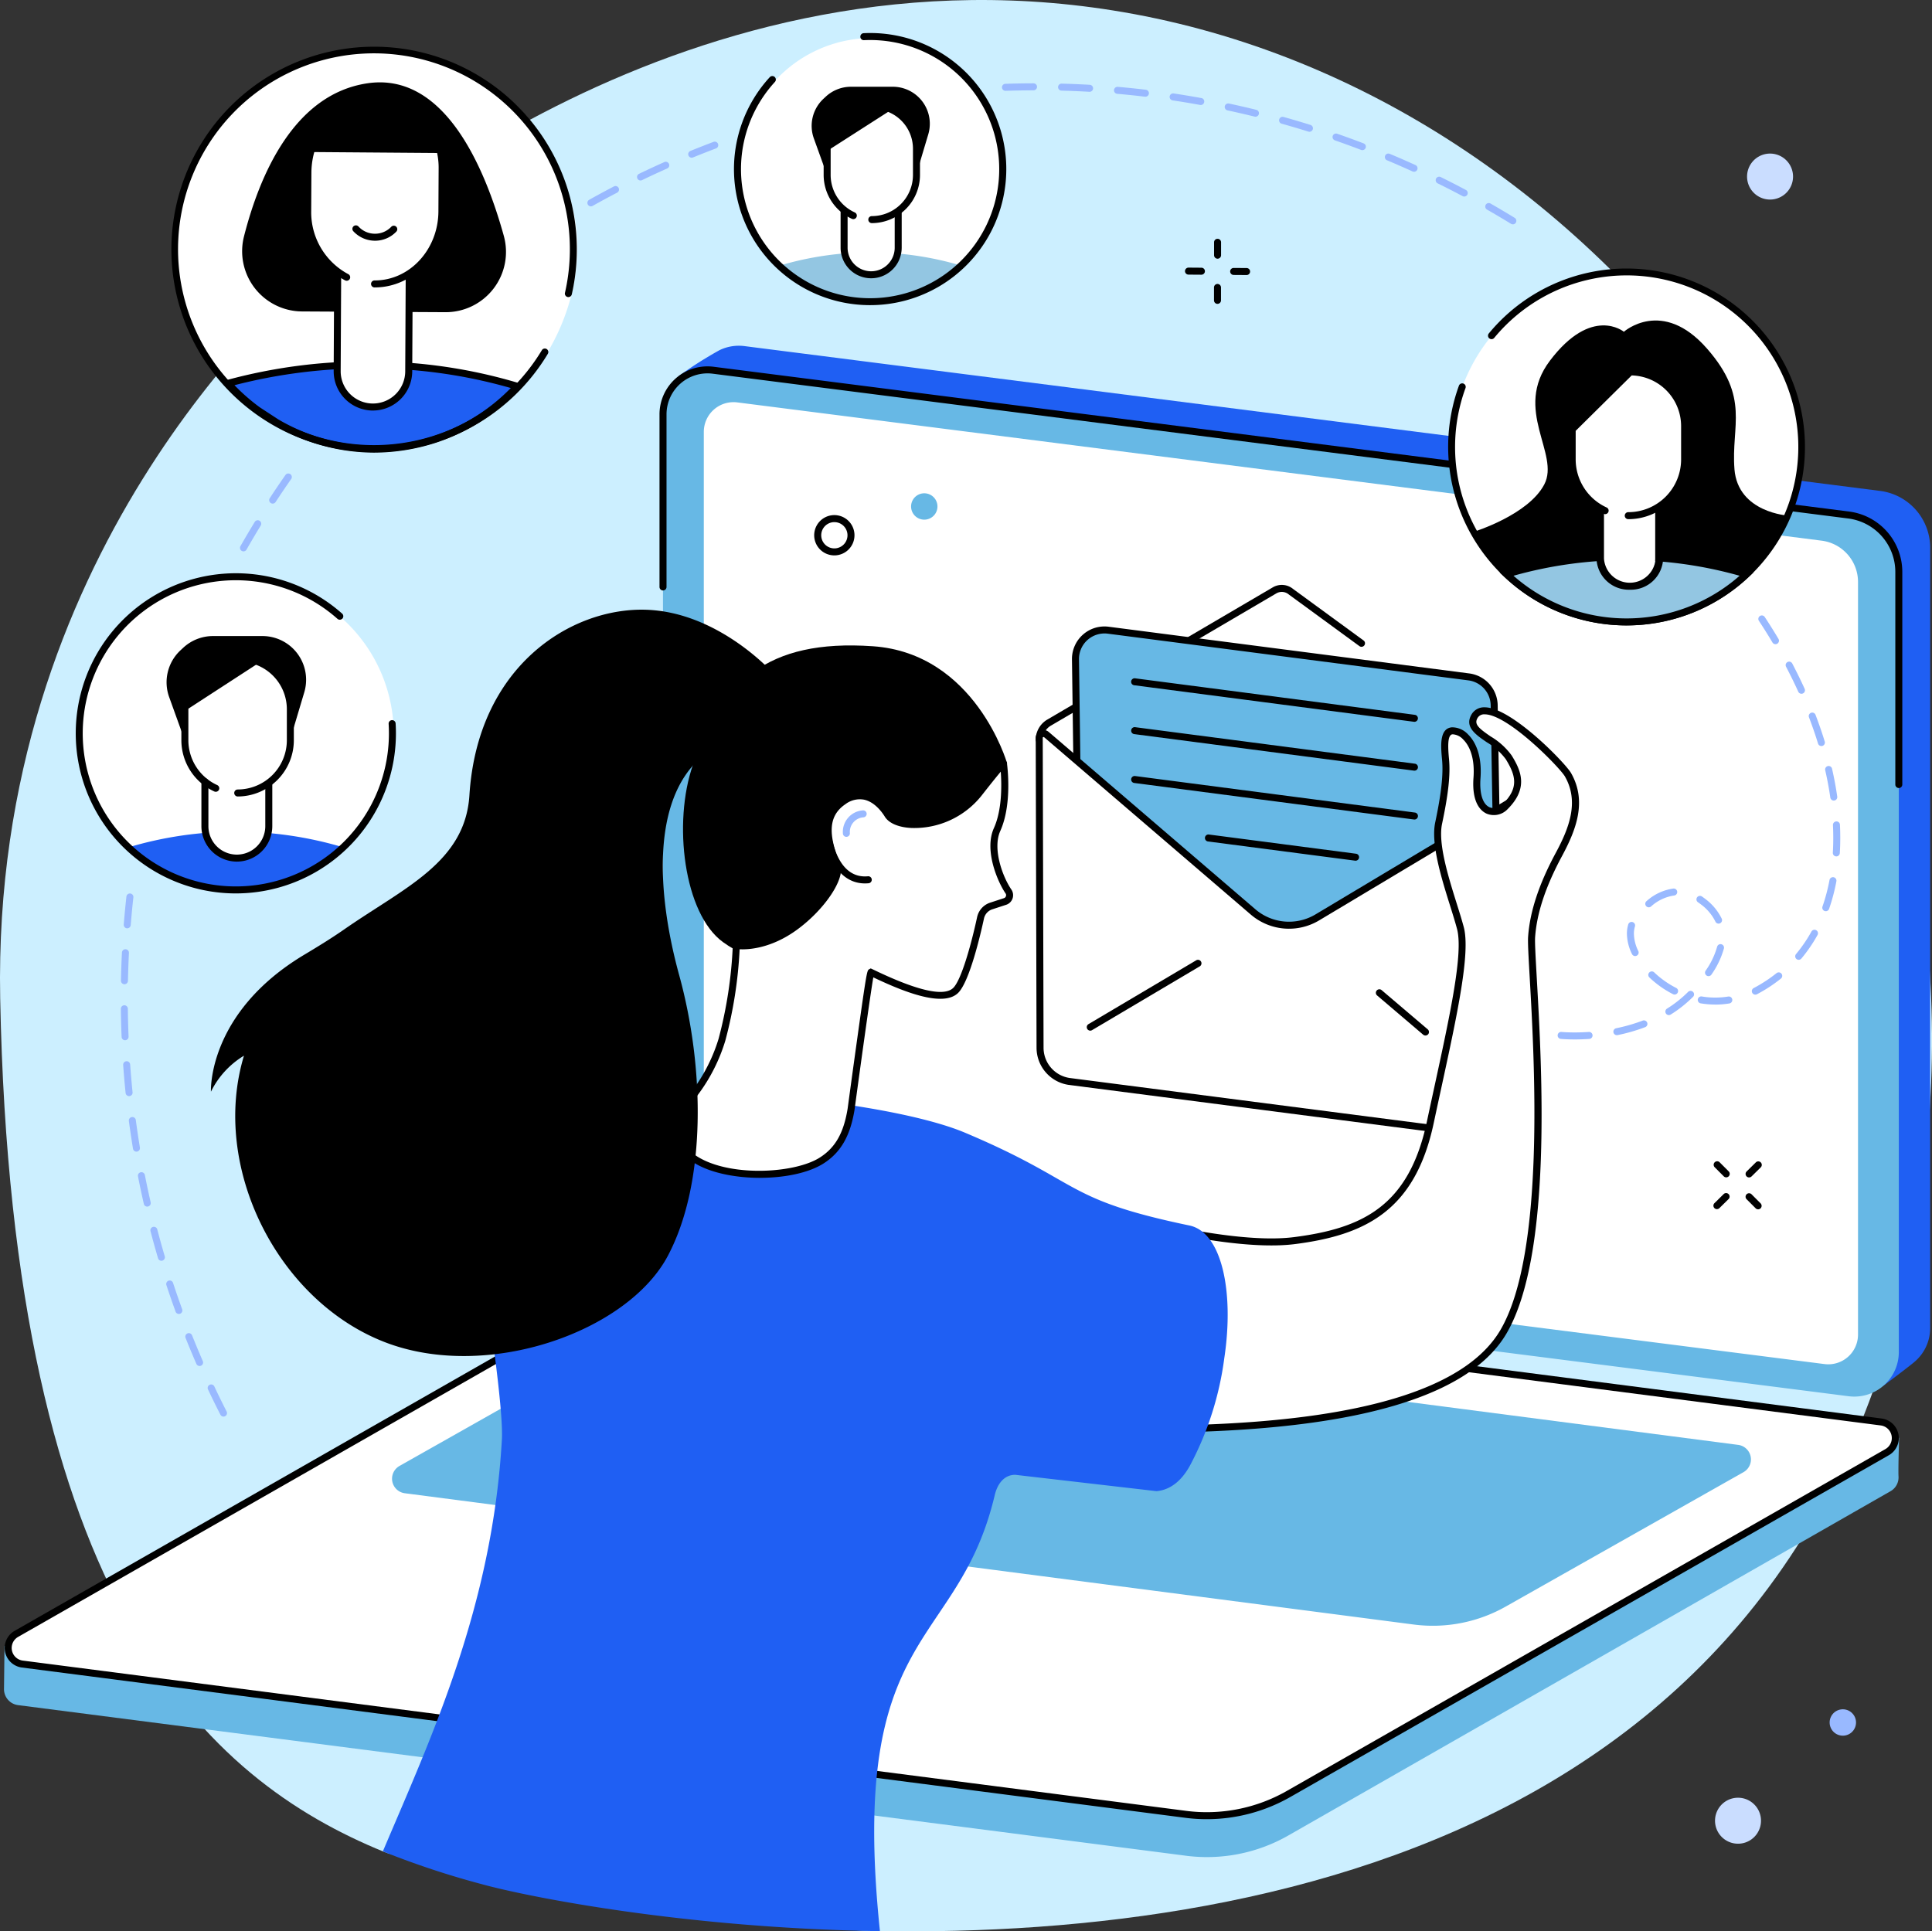 <?xml version="1.0" encoding="utf-8"?>
<!-- Generator: Adobe Illustrator 24.1.3, SVG Export Plug-In . SVG Version: 6.00 Build 0)  -->
<svg id="Group_20" data-name="Group 20" xmlns="http://www.w3.org/2000/svg" xmlns:xlink="http://www.w3.org/1999/xlink" width="393.199" height="393.115" viewBox="0 0 393.199 393.115">
  <rect x="0" y="0" width="393.199" height="393.115" fill="#333333" stroke="none"/>
  <defs>
    <clipPath id="clip-path">
      <rect id="Rectangle_26" data-name="Rectangle 26" width="393.199" height="393.115" fill="none"/>
    </clipPath>
  </defs>
  <g id="Group_19" data-name="Group 19" clip-path="url(#clip-path)">
    <path id="Path_3" data-name="Path 3" d="M230.787,2.864C139.809-14.031,70.509,49.135,65.371,53.973,57.228,61.642-1.71,112.8.038,203.207c2.382,123.2,41.949,158.968,78.146,173.735,6.858,2.8,33.109,1.659,42.47,3.218,15.017,2.5,33.7,12.511,57.954,12.9,83.522,1.353,201.472-22.86,213.766-162.532,9.48-107.7-63.784-209.5-161.587-227.667" transform="translate(0 0)" fill="#ccefff"/>
    <path id="Path_4" data-name="Path 4" d="M491.209,337.01,259.393,304.771a11.657,11.657,0,0,1-10.182-11.563l-3.18-161.693a79.907,79.907,0,0,1,8.279-5.27,9,9,0,0,1,5.1-.835l231.126,29.475a11.656,11.656,0,0,1,10.182,11.563V325.261a9.024,9.024,0,0,1-3.307,7c-1.85,1.52-6.207,4.75-6.207,4.75" transform="translate(-107.892 -54.963)" fill="#1f5ff3"/>
    <path id="Path_5" data-name="Path 5" d="M481.63,342.994,250.5,313.519a11.657,11.657,0,0,1-10.182-11.563V143.143a9.058,9.058,0,0,1,10.2-8.985l231.126,29.475A11.656,11.656,0,0,1,491.834,175.2V334.009a9.058,9.058,0,0,1-10.2,8.985" transform="translate(-105.389 -58.8)" fill="#67b8e5"/>
    <path id="Path_6" data-name="Path 6" d="M648.525,237.737a.713.713,0,0,1-.712-.713V193.734a10.967,10.967,0,0,0-9.559-10.857l-40-5.1a.712.712,0,1,1,.18-1.413l40,5.1a12.394,12.394,0,0,1,10.8,12.269v43.291a.713.713,0,0,1-.713.713" transform="translate(-262.079 -77.338)"/>
    <path id="Path_7" data-name="Path 7" d="M239.767,178.427a.713.713,0,0,1-.713-.713V142.587a9.77,9.77,0,0,1,11.007-9.692l181.454,23.14a.712.712,0,1,1-.18,1.413l-181.453-23.14a8.346,8.346,0,0,0-9.4,8.278v35.127a.713.713,0,0,1-.713.713" transform="translate(-104.832 -58.244)"/>
    <path id="Path_8" data-name="Path 8" d="M483.2,341.58l-220.69-28.144a8.477,8.477,0,0,1-7.4-8.409V151.837a6.05,6.05,0,0,1,6.815-6l220.69,28.144a8.476,8.476,0,0,1,7.4,8.409v153.19a6.05,6.05,0,0,1-6.815,6" transform="translate(-111.872 -63.932)" fill="#fff"/>
    <path id="Path_9" data-name="Path 9" d="M242.039,579.921,4.336,549.265a3.276,3.276,0,0,1-2.885-3.354c.016-1.075.1-8.641.1-8.641L127.24,465.419a35.946,35.946,0,0,1,21.638-4.065l234.7,30.276a4.022,4.022,0,0,1,3.184,2.409l.377.884s-.2,6.31-.12,7.784a3.226,3.226,0,0,1-1.662,3.033L262.828,575.8a33.367,33.367,0,0,1-20.788,4.123" transform="translate(-0.636 -202.196)" fill="#67b8e5"/>
    <path id="Path_10" data-name="Path 10" d="M242.7,571.251,5.849,540.654a3.3,3.3,0,0,1-1.218-6.145L126.5,464.9a33.371,33.371,0,0,1,20.788-4.122l236.853,30.6a3.3,3.3,0,0,1,1.219,6.145L263.491,567.128a33.368,33.368,0,0,1-20.788,4.123" transform="translate(-1.299 -201.947)" fill="#fff"/>
    <path id="Path_11" data-name="Path 11" d="M246.332,571.677a33.643,33.643,0,0,1-4.277-.272h0L5.2,540.808a4.016,4.016,0,0,1-1.481-7.47l121.874-69.607a34.285,34.285,0,0,1,21.232-4.21l236.855,30.6a4.015,4.015,0,0,1,1.48,7.47L263.288,567.195a34.321,34.321,0,0,1-16.956,4.482m-4.095-1.685a32.847,32.847,0,0,0,20.344-4.035L384.454,496.35a2.59,2.59,0,0,0-.955-4.819l-236.855-30.6a32.85,32.85,0,0,0-20.343,4.035L4.427,534.575a2.591,2.591,0,0,0,.956,4.82Z" transform="translate(-0.742 -201.394)"/>
    <path id="Path_12" data-name="Path 12" d="M350.094,539.3,144.711,512.572a2.983,2.983,0,0,1-1.1-5.55l48.292-27.3A30.141,30.141,0,0,1,210.678,476l205.383,26.725a2.983,2.983,0,0,1,1.1,5.55l-48.292,27.3a30.136,30.136,0,0,1-18.776,3.724" transform="translate(-62.317 -208.631)" fill="#67b8e5"/>
    <path id="Path_13" data-name="Path 13" d="M376.694,279.907c0-.019,0-35.825,0-35.843a4.037,4.037,0,0,1,1.993-3.427L424.6,213.714a2.9,2.9,0,0,1,3.321.272L442.3,224.5l27.208,19.473.209,53.18Z" transform="translate(-165.191 -93.545)" fill="#fff"/>
    <path id="Path_14" data-name="Path 14" d="M376.138,244.275a.713.713,0,0,1-.713-.713,4.766,4.766,0,0,1,2.346-4.1l45.908-26.924a3.621,3.621,0,0,1,4.137.339l14.349,10.489a.713.713,0,0,1-.842,1.15l-14.384-10.517a2.209,2.209,0,0,0-2.54-.233L378.492,240.7a3.335,3.335,0,0,0-1.642,2.866.713.713,0,0,1-.713.713" transform="translate(-164.635 -92.99)"/>
    <path id="Path_15" data-name="Path 15" d="M476.376,322.647l-85.488-10.661-1.062-77.726a5.908,5.908,0,0,1,6.667-5.84l73.4,9.508a5.909,5.909,0,0,1,5.149,5.859Z" transform="translate(-170.95 -100.147)" fill="#67b8e5"/>
    <path id="Path_16" data-name="Path 16" d="M476.545,322.9,389.627,312.06l-1.07-78.346a6.62,6.62,0,0,1,7.47-6.557l73.405,9.509a6.636,6.636,0,0,1,5.77,6.565Zm-85.51-12.1,84.058,10.482-1.315-78.039a5.211,5.211,0,0,0-4.528-5.164l-73.4-9.508a5.2,5.2,0,0,0-5.863,5.136Z" transform="translate(-170.393 -99.591)"/>
    <path id="Path_17" data-name="Path 17" d="M476.312,348.821,382.776,336.73a6.972,6.972,0,0,1-5.915-6.874l-.167-63.055a.887.887,0,0,1,1.464-.673l42.048,36.091a11.243,11.243,0,0,0,13.1,1.116l42.987-25.73Z" transform="translate(-165.191 -116.61)" fill="#fff"/>
    <path id="Path_18" data-name="Path 18" d="M476.468,349.075l-94.339-12.2a7.65,7.65,0,0,1-6.537-7.578l-.167-63.055a1.6,1.6,0,0,1,2.64-1.214l42.049,36.091a10.516,10.516,0,0,0,12.265,1.045l44.066-26.375Zm-99.441-83.007a.184.184,0,0,0-.076.017.165.165,0,0,0-.1.158l.168,63.054a6.228,6.228,0,0,0,5.311,6.171l92.714,11.986-.022-69.15-41.91,25.084a11.939,11.939,0,0,1-13.925-1.186l-42.049-36.091a.168.168,0,0,0-.111-.044" transform="translate(-164.635 -116.053)"/>
    <path id="Path_19" data-name="Path 19" d="M394.641,362.368a.712.712,0,0,1-.364-1.325l21.92-12.99a.712.712,0,0,1,.727,1.226L395,362.269a.709.709,0,0,1-.363.1" transform="translate(-172.749 -152.588)"/>
    <path id="Path_20" data-name="Path 20" d="M508.818,368.057a.711.711,0,0,1-.462-.17L499,359.919a.713.713,0,1,1,.924-1.085l9.361,7.968a.712.712,0,0,1-.462,1.255" transform="translate(-218.714 -157.285)"/>
    <path id="Path_21" data-name="Path 21" d="M468.222,254.595l-56.933-7.433Z" transform="translate(-180.362 -108.388)" fill="#5479f7"/>
    <path id="Path_22" data-name="Path 22" d="M467.666,254.75a.752.752,0,0,1-.093-.006l-56.933-7.433a.712.712,0,1,1,.184-1.412l56.933,7.433a.712.712,0,0,1-.092,1.418" transform="translate(-179.806 -107.831)"/>
    <path id="Path_23" data-name="Path 23" d="M468.222,272.306l-56.933-7.433Z" transform="translate(-180.362 -116.154)" fill="#5479f7"/>
    <path id="Path_24" data-name="Path 24" d="M467.666,272.461a.651.651,0,0,1-.093-.006l-56.933-7.433a.712.712,0,1,1,.184-1.413l56.933,7.433a.712.712,0,0,1-.092,1.419" transform="translate(-179.806 -115.598)"/>
    <path id="Path_25" data-name="Path 25" d="M468.222,290.017l-56.933-7.433Z" transform="translate(-180.362 -123.921)" fill="#5479f7"/>
    <path id="Path_26" data-name="Path 26" d="M467.666,290.173a.66.66,0,0,1-.093-.006l-56.933-7.433a.712.712,0,1,1,.184-1.413l56.933,7.433a.712.712,0,0,1-.092,1.419" transform="translate(-179.806 -123.365)"/>
    <path id="Path_27" data-name="Path 27" d="M467.965,307.694l-29.934-3.908Z" transform="translate(-192.089 -133.219)" fill="#5479f7"/>
    <path id="Path_28" data-name="Path 28" d="M467.409,307.85a.652.652,0,0,1-.093-.006l-29.935-3.908a.712.712,0,0,1,.185-1.413l29.935,3.908a.712.712,0,0,1-.092,1.419" transform="translate(-191.532 -132.662)"/>
    <path id="Path_29" data-name="Path 29" d="M394.307,360.669c11.7,2.974,26.823,6.056,36.3,4.831,14.12-1.825,23.836-6.577,27.555-24.052s7.7-33.653,6.131-39.549-5.593-15.889-4.433-21.37,1.716-9.665,1.4-12.959-.3-5.67,1.348-5.825,5.594,2.135,5.051,9.6c-.528,7.262,3.664,7.907,5.758,5.813,3.78-3.78,2.7-6.779.689-10.028-2.273-3.671-8.734-5.044-7.011-8.234,2.988-5.536,17.759,9.484,19.079,11.793,3.095,5.415.97,10.993-1.856,16.246s-5.136,11.034-5.543,16.77,5.78,60.817-5.752,80.4c-13.306,22.589-72.941,19.541-86.644,19.8-12.186.234-1.283-45.572,7.924-43.231" transform="translate(-167.064 -112.998)" fill="#fff"/>
    <path id="Path_30" data-name="Path 30" d="M397.1,404.067c-1.926,0-3.71-.009-5.327-.017-2.386-.012-4.448-.022-5.919.006a5,5,0,0,1-4.721-3.2c-3.987-8.181,1.17-31.072,7.422-38.754,1.811-2.225,3.622-3.126,5.384-2.679,16.388,4.167,28.513,5.788,36.032,4.815,13.935-1.8,23.3-6.36,26.95-23.494.521-2.449,1.047-4.872,1.563-7.245,3.154-14.525,5.878-27.069,4.576-31.972-.368-1.389-.881-3.027-1.424-4.762-1.755-5.6-3.939-12.58-3.016-16.938,1.241-5.865,1.671-9.8,1.392-12.745-.254-2.683-.6-6.356,1.99-6.6a4.43,4.43,0,0,1,3.312,1.457c1.1,1.08,2.9,3.671,2.518,8.9-.227,3.119.442,5.273,1.837,5.911a2.436,2.436,0,0,0,2.707-.654c3.245-3.245,2.71-5.719.587-9.149a13.194,13.194,0,0,0-3.857-3.431c-2.209-1.51-4.5-3.071-3.175-5.517a2.939,2.939,0,0,1,2.7-1.59h.047c5.448,0,16.423,11.347,17.579,13.369,3.289,5.755,1.055,11.541-1.848,16.937-3.325,6.178-5.111,11.57-5.46,16.483-.075,1.068.1,4.063.332,8.209,1.045,18.35,3.223,56.533-6.181,72.5-11.133,18.9-53.252,20.167-76,20.167m-8.8-1.454c1.044,0,2.216.006,3.478.012,20.479.1,68.43.347,80.091-19.448,9.183-15.591,6.941-54.9,5.985-71.693-.248-4.355-.413-7.232-.33-8.391.363-5.118,2.2-10.7,5.626-17.057,2.709-5.034,4.81-10.4,1.866-15.555-1.029-1.8-11.585-12.65-16.334-12.65h-.038a1.53,1.53,0,0,0-1.463.842c-.643,1.192.336,2.032,2.725,3.664a14.2,14.2,0,0,1,4.264,3.857c1.871,3.022,3.508,6.607-.791,10.906a3.84,3.84,0,0,1-4.307.942c-1.156-.529-3.039-2.182-2.666-7.31.339-4.654-1.166-6.871-2.093-7.777a3.105,3.105,0,0,0-2.181-1.058c-1.031.1-.948,2.484-.706,5.049.3,3.141-.126,7.081-1.416,13.174-.846,3.994,1.276,10.771,2.981,16.218.548,1.75,1.066,3.4,1.442,4.822,1.39,5.235-1.368,17.935-4.561,32.639-.515,2.372-1.041,4.793-1.562,7.24-3.808,17.9-14.012,22.782-28.159,24.61-7.7,1-20-.635-36.567-4.847-1.465-.373-2.945.989-3.928,2.2-5.892,7.239-10.973,29.582-7.247,37.231a3.613,3.613,0,0,0,3.334,2.4h.079c.705-.014,1.539-.019,2.476-.019" transform="translate(-166.524 -112.441)"/>
    <path id="Path_31" data-name="Path 31" d="M158.974,556.9c9.436,2.593,41.375,8.95,80.965,9.544-6.49-62.249,15.842-56.937,23.37-88.764.528-2.231,1.887-4.138,4.18-4.12l28.722,3.326c3.121-.255,5.364-2.51,6.856-5.264a64.323,64.323,0,0,0,6.959-21.832c2.041-13.543-.523-25.608-7.105-26.979-25.993-5.415-21.6-8.729-45.643-18.876-16.834-7.1-64.962-10.941-80.343-7.006-21.858,5.592-19.366,24.541-17.818,35.115.8,5.43,4.253,27.888,3.88,34.375-1.957,34.063-14.4,60.6-24.222,83.786a174,174,0,0,0,20.2,6.694" transform="translate(-60.856 -173.372)" fill="#1f5ff3"/>
    <path id="Path_32" data-name="Path 32" d="M313.5,257.87s-6.447-22.28-27.282-23.724c-21.808-1.511-30.738,7.427-36.617,24.137-4.129,11.734-1.857,30.326,6.12,36.089,11.507,8.315,23.277,1.664,23.277,1.664l31.254-31.563Z" transform="translate(-108.57 -102.607)"/>
    <path id="Path_33" data-name="Path 33" d="M311.427,276.892s1.124,7.984-1.3,13.353c-1.81,4,.54,10.018,2.315,12.612a1.342,1.342,0,0,1-.666,2.02l-2.9.947a3.287,3.287,0,0,0-2.121,2.4c-.835,3.874-3.011,12.8-5.077,14.781-3.387,3.243-14.778-2.546-17.241-3.7-.254-.119-4.023,27.85-4.023,27.85-.814,5.017-2.576,8.271-5.966,10.44-7.558,4.837-29.208,3.846-29.414-6.056-.028-1.369-1.153-2.451-.189-3.424a34.641,34.641,0,0,0,9.283-15.084,88.16,88.16,0,0,0,2.923-19.193s5.466.928,11.913-3.765c5.579-4.062,9.459-10.125,8.564-12.408-2.05-5.224-3.163-10.133,1.326-13.171,4.292-2.9,7.585.416,9.025,2.755,1.981,3.218,12.773,3,18.454-4.258s5.1-6.1,5.1-6.1" transform="translate(-107.199 -121.396)" fill="#fff"/>
    <path id="Path_34" data-name="Path 34" d="M261.333,360.546c-4.656,0-9.361-.864-12.633-2.61-3.169-1.691-4.875-4.1-4.935-6.968a3.975,3.975,0,0,0-.28-1.188,2.41,2.41,0,0,1,.3-2.752,34.213,34.213,0,0,0,9.106-14.784,88.059,88.059,0,0,0,2.894-19.013l.024-.818.807.136c.052.009,5.277.8,11.375-3.638,5.707-4.155,8.981-9.884,8.319-11.572-2.084-5.313-3.334-10.688,1.59-14.021a6.213,6.213,0,0,1,4.893-1.132c2.717.585,4.5,3.064,5.138,4.1.547.888,2.145,1.511,4.171,1.625a16.249,16.249,0,0,0,13.116-5.948c5.319-6.794,5.376-6.762,6.053-6.331a.732.732,0,0,1,.33.7c.144,1.123.96,8.44-1.378,13.61-1.6,3.542.4,9.2,2.253,11.917a2.054,2.054,0,0,1-1.016,3.094l-2.916.952a2.549,2.549,0,0,0-1.645,1.877c-.643,2.983-2.925,12.889-5.282,15.146-3.119,2.986-11.273-.349-17.236-3.189-.6,3.47-2.534,17.417-3.815,26.919-.866,5.346-2.805,8.716-6.287,10.945-3.048,1.951-7.966,2.938-12.943,2.938m-4.16-46.517a88.27,88.27,0,0,1-2.919,18.617,35.556,35.556,0,0,1-9.461,15.384c-.269.271-.23.5.039,1.289a5.246,5.246,0,0,1,.357,1.618c.048,2.355,1.455,4.287,4.181,5.742,6.842,3.652,19.2,2.891,24.137-.27,3.154-2.019,4.842-5,5.647-9.954.006-.051.942-6.986,1.9-13.851,1.988-14.241,2.044-14.271,2.482-14.511l.317-.172.331.153c.162.076.362.171.595.283,8.654,4.14,13.986,5.333,15.851,3.547,1.642-1.573,3.652-8.749,4.874-14.416a3.972,3.972,0,0,1,2.579-2.926l2.916-.952a.627.627,0,0,0,.376-.4.617.617,0,0,0-.077-.545c-1.648-2.41-4.4-8.834-2.376-13.308,1.7-3.764,1.58-8.965,1.393-11.481-.7.835-1.907,2.321-3.977,4.964a17.484,17.484,0,0,1-14.318,6.492c-2.559-.144-4.492-.983-5.3-2.3-.544-.883-2.044-2.988-4.225-3.457a4.843,4.843,0,0,0-3.793.919c-3.866,2.616-3.221,6.818-1.062,12.321,1.091,2.781-3.107,9.094-8.807,13.244-5.242,3.816-9.855,4.053-11.654,3.966" transform="translate(-106.646 -120.803)"/>
    <path id="Path_35" data-name="Path 35" d="M307.217,312.907c-3.922,0-6.842-3.07-8.071-8.539a.712.712,0,1,1,1.39-.312c.663,2.949,2.485,7.831,7.256,7.4a.713.713,0,1,1,.128,1.419c-.238.021-.473.032-.7.032" transform="translate(-131.177 -133.093)"/>
    <path id="Path_36" data-name="Path 36" d="M306.229,299.162h-.008a.713.713,0,0,1-.7-.72,4.392,4.392,0,0,1,4.1-4.675.712.712,0,0,1,.074,1.422,2.974,2.974,0,0,0-2.746,3.269.713.713,0,0,1-.712.7" transform="translate(-133.978 -128.825)" fill="#99b9ff"/>
    <path id="Path_37" data-name="Path 37" d="M183.38,247.186l7.581-13.151s-11.079-12.548-25.993-13c-15.188-.458-34.231,11.417-35.9,37.752-.865,13.682-13.23,18.788-25.481,27.309-2.628,1.828-5.359,3.5-8.107,5.145-19.826,11.864-19.018,27.887-19.018,27.887a17.675,17.675,0,0,1,6.72-7.323c-6.88,22.787,6.957,50.043,28.866,58.382,20.733,7.89,49.2-2.166,57.4-17.639,7.959-15.018,7.427-38.526,2.321-57.093s-6.5-42.7,11.6-48.273" transform="translate(-33.531 -96.926)"/>
    <path id="Path_38" data-name="Path 38" d="M29.86,241.338a31.686,31.686,0,1,1,31.686,31.712A31.7,31.7,0,0,1,29.86,241.338" transform="translate(-13.094 -91.927)" fill="#fff"/>
    <path id="Path_39" data-name="Path 39" d="M46.567,304.68a31.839,31.839,0,0,0,43.726,0,76.393,76.393,0,0,0-43.726,0" transform="translate(-20.421 -132.21)" fill="#1f5ff3"/>
    <path id="Path_40" data-name="Path 40" d="M84.7,232a8.889,8.889,0,0,0-4.816-1.417H69.827a8.9,8.9,0,0,0-6.053,2.377l-.551.512a8.894,8.894,0,0,0-2.316,9.534l3.307,9.176,21.2-.133,2.992-10.027A8.9,8.9,0,0,0,84.7,232" transform="translate(-26.478 -101.119)"/>
    <path id="Path_41" data-name="Path 41" d="M82.364,240.189l-.138-.061L67.01,250.011v5.961a10.706,10.706,0,0,0,4.074,8.41v9.082a6.5,6.5,0,0,0,13,0v-8.848a10.706,10.706,0,0,0,4.39-8.644V249.65a10.377,10.377,0,0,0-6.112-9.461" transform="translate(-29.386 -105.303)" fill="#fff"/>
    <path id="Path_42" data-name="Path 42" d="M77.187,266.2a.713.713,0,0,1,0-1.425,10.032,10.032,0,0,0,10.021-10.021v-6.322a9.673,9.673,0,0,0-9.662-9.662H67.165v15.984a10.048,10.048,0,0,0,5.874,9.126.712.712,0,0,1-.59,1.3,11.477,11.477,0,0,1-6.708-10.423v-16.7a.712.712,0,0,1,.713-.713H77.545a11.1,11.1,0,0,1,11.086,11.087v6.322A11.458,11.458,0,0,1,77.187,266.2" transform="translate(-28.829 -104.081)"/>
    <path id="Path_43" data-name="Path 43" d="M60.058,273H59.83a32.584,32.584,0,1,1,21.852-56.953.712.712,0,0,1-.947,1.065,31.16,31.16,0,1,0-20.9,54.463,31.16,31.16,0,0,0,31.312-33.088.712.712,0,0,1,1.422-.088A32.584,32.584,0,0,1,60.058,273" transform="translate(-12.052 -91.151)"/>
    <path id="Path_44" data-name="Path 44" d="M80.21,299.065A7.221,7.221,0,0,1,73,291.851v-9.082a.713.713,0,0,1,1.425,0v9.082a5.789,5.789,0,0,0,11.578,0V283.23a.713.713,0,0,1,1.425,0v8.621a7.221,7.221,0,0,1-7.214,7.213" transform="translate(-32.011 -123.69)"/>
    <path id="Path_45" data-name="Path 45" d="M83.941,24.01A40.782,40.782,0,0,0,80.16,91.932c.179.133.363.259.549.381l3.472,2.266a40.674,40.674,0,0,0,32.762,3.5c21.454-6.861,33.619-32.21,26.423-51.268-5.617-14.877-11.936-20.429-23.637-25.522-17.871-7.778-35.789,2.724-35.789,2.724" transform="translate(-27.946 -8.077)" fill="#fff"/>
    <path id="Path_46" data-name="Path 46" d="M111.86,132.275a108.368,108.368,0,0,0-29.244,3.76,40.841,40.841,0,0,0,5.828,5.278c.179.133.363.259.549.381l3.472,2.266a39.44,39.44,0,0,0,49.043-7.329,104.1,104.1,0,0,0-29.648-4.356" transform="translate(-36.229 -58.006)" fill="#1f5ff3"/>
    <path id="Path_47" data-name="Path 47" d="M111.794,149.581a40.311,40.311,0,0,1-20.242-5.56l-3.506-2.287c-.2-.13-.395-.264-.585-.406a41.641,41.641,0,0,1-5.93-5.37.713.713,0,0,1,.338-1.166,108.676,108.676,0,0,1,29.437-3.786,104.855,104.855,0,0,1,29.848,4.386.713.713,0,0,1,.317,1.169A40.44,40.44,0,0,1,124.34,147.58a41.093,41.093,0,0,1-12.546,2m-28.4-13.723a40.21,40.21,0,0,0,4.921,4.327c.167.124.339.242.513.356l3.472,2.266a38.447,38.447,0,0,0,31.609,3.416,38.835,38.835,0,0,0,15.719-9.794,103.467,103.467,0,0,0-28.325-4,107.9,107.9,0,0,0-27.909,3.427" transform="translate(-35.673 -57.449)"/>
    <path id="Path_48" data-name="Path 48" d="M141.016,61.123c-4.012-14.453-12.284-33.4-27.8-31.072-14.883,2.235-21.886,18.564-25.1,31.217A12.257,12.257,0,0,0,99.973,76.483l29.132.153a12.267,12.267,0,0,0,11.91-15.513" transform="translate(-38.474 -13.092)"/>
    <path id="Path_49" data-name="Path 49" d="M138.617,55.412l-.02-.1-26.45-.2-.017.063a16.553,16.553,0,0,0-.545,4.146l-.04,7.742a15.169,15.169,0,0,0,6.1,12.425L117.534,99.7a7.282,7.282,0,1,0,14.563.076l.1-19.915A15.122,15.122,0,0,0,138.855,67.2l.045-8.734a15.574,15.574,0,0,0-.284-3.056" transform="translate(-48.915 -24.166)" fill="#fff"/>
    <path id="Path_50" data-name="Path 50" d="M128.94,126.679H128.9a7.994,7.994,0,0,1-7.952-8.036l.1-19.612a.712.712,0,1,1,1.424.007l-.1,19.612a6.57,6.57,0,0,0,6.534,6.6h.035a6.577,6.577,0,0,0,6.568-6.535l.1-19.688a.713.713,0,0,1,1.425.007l-.1,19.688a8,8,0,0,1-7.993,7.952" transform="translate(-53.038 -43.117)"/>
    <path id="Path_51" data-name="Path 51" d="M132.346,84.838h-.03a6.015,6.015,0,0,1-4.36-1.91.713.713,0,1,1,1.044-.97,4.527,4.527,0,0,0,3.323,1.456h.023a4.543,4.543,0,0,0,3.328-1.433.713.713,0,0,1,1.034.98,5.955,5.955,0,0,1-4.362,1.878" transform="translate(-56.028 -35.841)"/>
    <path id="Path_52" data-name="Path 52" d="M124.633,73.492h-.071a.713.713,0,0,1,0-1.425h.067c7.108,0,12.914-6.288,12.955-14.049l.045-8.734a14.17,14.17,0,0,0-3.627-9.671,11.907,11.907,0,0,0-8.789-4.015h-.065c-7.359,0-13.369,6.509-13.412,14.543l-.04,7.742a14.274,14.274,0,0,0,7.539,12.9.712.712,0,0,1-.638,1.274,15.708,15.708,0,0,1-8.326-14.186l.04-7.742c.047-8.816,6.695-15.959,14.836-15.959h.073a13.314,13.314,0,0,1,9.834,4.48,15.588,15.588,0,0,1,4,10.638l-.045,8.734c-.045,8.544-6.489,15.466-14.379,15.466" transform="translate(-48.359 -14.986)"/>
    <path id="Path_53" data-name="Path 53" d="M103.395,99.434A41.258,41.258,0,1,1,143.6,67.327a.712.712,0,1,1-1.389-.318,39.872,39.872,0,1,0-4.708,11.686.712.712,0,1,1,1.221.734,41.289,41.289,0,0,1-35.334,20.006" transform="translate(-27.23 -7.41)"/>
    <path id="Path_54" data-name="Path 54" d="M526.189,134.189a35.593,35.593,0,1,1,35.593,35.623,35.607,35.607,0,0,1-35.593-35.623" transform="translate(-230.749 -43.224)" fill="#fff"/>
    <path id="Path_55" data-name="Path 55" d="M561.226,169.967a36.363,36.363,0,0,1-34.112-48.8.712.712,0,1,1,1.338.488,34.929,34.929,0,1,0,5.824-10.187.713.713,0,0,1-1.1-.905,36.319,36.319,0,1,1,28.051,59.4" transform="translate(-230.193 -42.668)"/>
    <path id="Path_56" data-name="Path 56" d="M546.1,205.362a35.535,35.535,0,0,0,48.833,0,85.272,85.272,0,0,0-48.833,0" transform="translate(-239.478 -88.492)" fill="#99b9ff"/>
    <path id="Path_57" data-name="Path 57" d="M585.571,185.73h0a5.621,5.621,0,0,1-5.618-5.623v-28.67h11.236v28.67a5.62,5.62,0,0,1-5.617,5.623" transform="translate(-254.326 -66.409)" fill="#fff"/>
    <path id="Path_58" data-name="Path 58" d="M587.33,146.441c-.706-8.906,3.219-14.464-5.579-24.526-9.11-10.419-16.927-3.433-16.927-3.433s-6.515-5.414-15.065,5.906c-7.547,9.99,2.119,18.942-1.13,25.162s-14.265,9.613-14.265,9.613,3.531,7.068,7.91,10.178h46.469s9.6-10.461,9.6-13.429c0,0-10.31-.565-11.017-9.471" transform="translate(-234.334 -50.953)"/>
    <path id="Path_59" data-name="Path 59" d="M546.1,205.362a35.535,35.535,0,0,0,48.833,0,85.272,85.272,0,0,0-48.833,0" transform="translate(-239.478 -88.492)" fill="#93c6e2"/>
    <path id="Path_60" data-name="Path 60" d="M569.438,215.235a36.139,36.139,0,0,1-24.906-9.911l-.886-.837,1.164-.361a85.968,85.968,0,0,1,49.255,0l1.165.361-.886.837a36.139,36.139,0,0,1-24.906,9.911M546.43,205.126a34.821,34.821,0,0,0,46.016,0,84.848,84.848,0,0,0-46.016,0" transform="translate(-238.404 -87.935)"/>
    <path id="Path_61" data-name="Path 61" d="M581.7,134.821h-.391l-11.433,11.5v6.309a11.442,11.442,0,0,0,5.659,9.875v10.314a5.618,5.618,0,1,0,11.236,0V162.7a11.449,11.449,0,0,0,5.987-10.068v-6.744A11.063,11.063,0,0,0,581.7,134.821" transform="translate(-249.906 -59.123)" fill="#fff"/>
    <path id="Path_62" data-name="Path 62" d="M585.47,200.468a6.579,6.579,0,0,1-6.785-6.335v-10a.765.765,0,0,1,1.527,0v10a5.27,5.27,0,0,0,10.516,0v-9.828a.765.765,0,0,1,1.527,0v9.828a6.578,6.578,0,0,1-6.785,6.335" transform="translate(-253.77 -80.435)"/>
    <path id="Path_63" data-name="Path 63" d="M580.758,164.238a.713.713,0,1,1,0-1.425,10.745,10.745,0,0,0,10.729-10.738v-6.744a10.326,10.326,0,0,0-9.887-10.345l-.17-.006-11.4,11.278v5.817a10.77,10.77,0,0,0,6.289,9.778.712.712,0,0,1-.591,1.3,12.2,12.2,0,0,1-7.122-11.074v-6.114a.712.712,0,0,1,.212-.506l11.824-11.7a1.318,1.318,0,0,1,1.023-.195,11.748,11.748,0,0,1,11.249,11.768v6.744a12.172,12.172,0,0,1-12.154,12.163" transform="translate(-249.349 -58.565)"/>
    <path id="Path_64" data-name="Path 64" d="M268.363,40.555a26.831,26.831,0,1,1,26.832,26.853,26.842,26.842,0,0,1-26.832-26.853" transform="translate(-117.685 -6.009)" fill="#fff"/>
    <path id="Path_65" data-name="Path 65" d="M282.509,94.192a26.961,26.961,0,0,0,37.027,0,64.692,64.692,0,0,0-37.027,0" transform="translate(-123.888 -40.119)" fill="#93c6e2"/>
    <path id="Path_66" data-name="Path 66" d="M314.8,32.649a7.534,7.534,0,0,0-4.079-1.2h-8.516a7.534,7.534,0,0,0-5.125,2.013l-.467.433a7.53,7.53,0,0,0-1.961,8.073l2.8,7.77,17.953-.112,2.534-8.491a7.534,7.534,0,0,0-3.14-8.487" transform="translate(-129.018 -13.792)"/>
    <path id="Path_67" data-name="Path 67" d="M312.969,39.737l-.017-.008L299.82,48.147v4.886a9.067,9.067,0,0,0,3.45,7.122v7.69a5.5,5.5,0,1,0,11.01,0V60.364A9.074,9.074,0,0,0,318,53.034V47.681a8.787,8.787,0,0,0-5.029-7.944" transform="translate(-131.48 -17.422)" fill="#fff"/>
    <path id="Path_68" data-name="Path 68" d="M310.913,90.142a6.224,6.224,0,0,1-6.218-6.217v-7.53h1.425v7.53a4.793,4.793,0,0,0,9.586,0V76.63h1.424v7.295a6.224,6.224,0,0,1-6.218,6.217" transform="translate(-133.618 -33.501)"/>
    <path id="Path_69" data-name="Path 69" d="M308.353,61.627a.712.712,0,1,1,0-1.424,8.386,8.386,0,0,0,8.377-8.377V46.473a8.082,8.082,0,0,0-8.072-8.072h-8.681V51.826a8.4,8.4,0,0,0,4.91,7.628.712.712,0,1,1-.59,1.3,9.827,9.827,0,0,1-5.744-8.925V37.689a.712.712,0,0,1,.713-.713h9.393a9.508,9.508,0,0,1,9.5,9.5v5.353a9.812,9.812,0,0,1-9.8,9.8" transform="translate(-130.924 -16.215)"/>
    <path id="Path_70" data-name="Path 70" d="M293.779,67.363a27.687,27.687,0,0,1-20.452-46.378.713.713,0,1,1,1.051.962,26.277,26.277,0,1,0,18.152-8.519.7.7,0,0,1-.745-.678.713.713,0,0,1,.678-.746,27.695,27.695,0,1,1,1.315,55.358" transform="translate(-116.689 -5.251)"/>
    <path id="Path_71" data-name="Path 71" d="M333.261,184.173a2.683,2.683,0,1,1,2.331-2.994,2.683,2.683,0,0,1-2.331,2.994" transform="translate(-144.823 -78.421)" fill="#67b8e5"/>
    <path id="Path_72" data-name="Path 72" d="M666.218,625a2.683,2.683,0,1,1,2.331-2.994A2.683,2.683,0,0,1,666.218,625" transform="translate(-290.834 -271.737)" fill="#99b9ff"/>
    <path id="Path_73" data-name="Path 73" d="M638.522,65a4.679,4.679,0,1,1,4.065-5.221A4.679,4.679,0,0,1,638.522,65" transform="translate(-277.704 -24.418)" fill="#caddff"/>
    <path id="Path_74" data-name="Path 74" d="M626.911,661.031a4.679,4.679,0,1,1,4.064-5.221,4.679,4.679,0,0,1-4.064,5.221" transform="translate(-272.613 -285.793)" fill="#caddff"/>
    <path id="Path_75" data-name="Path 75" d="M299.232,194.939a4.1,4.1,0,1,1,.509-.032,4.1,4.1,0,0,1-.509.032m.421-.739h0Zm-.413-6.03a2.672,2.672,0,1,0,2.646,2.342,2.672,2.672,0,0,0-2.646-2.342" transform="translate(-129.426 -81.893)"/>
    <path id="Path_76" data-name="Path 76" d="M449.245,98.579h-.005l-2.627-.019a.712.712,0,0,1,.005-1.424h.006l2.627.019a.712.712,0,0,1-.005,1.424" transform="translate(-195.543 -42.596)"/>
    <path id="Path_77" data-name="Path 77" d="M432.872,98.459h-.005l-2.627-.019a.713.713,0,0,1-.707-.718.723.723,0,0,1,.717-.707l2.627.02a.712.712,0,0,1-.005,1.424" transform="translate(-188.363 -42.544)"/>
    <path id="Path_78" data-name="Path 78" d="M440.781,90.618h0a.713.713,0,0,1-.711-.713l0-2.627a.712.712,0,0,1,.712-.711h0a.712.712,0,0,1,.711.714l0,2.627a.713.713,0,0,1-.712.711" transform="translate(-192.983 -37.962)"/>
    <path id="Path_79" data-name="Path 79" d="M440.755,106.991h0a.712.712,0,0,1-.711-.714l0-2.627a.712.712,0,0,1,.712-.711h0a.712.712,0,0,1,.711.714l0,2.626a.712.712,0,0,1-.712.711" transform="translate(-192.971 -45.142)"/>
    <path id="Path_80" data-name="Path 80" d="M633.446,424.291a.712.712,0,0,1-.5-1.22l1.871-1.844a.712.712,0,0,1,1,1.015l-1.871,1.844a.709.709,0,0,1-.5.2" transform="translate(-277.472 -184.631)"/>
    <path id="Path_81" data-name="Path 81" d="M621.784,435.784a.712.712,0,0,1-.5-1.219l1.87-1.844a.712.712,0,1,1,1,1.015l-1.87,1.844a.711.711,0,0,1-.5.2" transform="translate(-272.358 -189.671)"/>
    <path id="Path_82" data-name="Path 82" d="M623.7,424.241a.711.711,0,0,1-.5-.209l-1.854-1.86a.713.713,0,0,1,1.01-1.006l1.855,1.86a.713.713,0,0,1-.5,1.216" transform="translate(-272.386 -184.601)"/>
    <path id="Path_83" data-name="Path 83" d="M635.263,435.837a.71.71,0,0,1-.5-.209l-1.855-1.86a.713.713,0,0,1,1.01-1.006l1.854,1.86a.713.713,0,0,1-.5,1.216" transform="translate(-277.455 -189.687)"/>
    <path id="Path_84" data-name="Path 84" d="M467.171,58.895a.709.709,0,0,1-.372-.1c-1.61-.988-3.254-1.961-4.884-2.893a.712.712,0,0,1,.707-1.237c1.643.94,3.3,1.921,4.922,2.916a.712.712,0,0,1-.373,1.319m-9.893-5.657a.708.708,0,0,1-.334-.084c-1.665-.885-3.366-1.756-5.053-2.587a.713.713,0,1,1,.63-1.278c1.7.838,3.414,1.716,5.091,2.608a.712.712,0,0,1-.335,1.341M447.055,48.2a.711.711,0,0,1-.294-.064c-1.717-.781-3.468-1.546-5.2-2.272a.712.712,0,1,1,.55-1.314c1.75.732,3.514,1.5,5.244,2.289a.712.712,0,0,1-.3,1.361m-10.514-4.4a.71.71,0,0,1-.254-.047c-1.755-.671-3.55-1.326-5.333-1.945a.712.712,0,0,1,.467-1.346c1.8.624,3.606,1.284,5.375,1.961a.712.712,0,0,1-.255,1.378m-10.767-3.74a.717.717,0,0,1-.213-.033c-1.8-.563-3.631-1.106-5.444-1.612a.712.712,0,1,1,.383-1.372c1.828.51,3.673,1.057,5.487,1.624a.712.712,0,0,1-.213,1.392M414.8,37a.717.717,0,0,1-.171-.021c-1.829-.45-3.691-.879-5.534-1.273a.712.712,0,0,1,.3-1.393c1.857.4,3.734.829,5.577,1.282a.712.712,0,0,1-.17,1.4m-11.146-2.383a.717.717,0,0,1-.129-.012c-1.853-.337-3.738-.649-5.6-.929a.712.712,0,1,1,.212-1.409c1.878.282,3.778.6,5.645.936a.713.713,0,0,1-.126,1.414m-11.274-1.692c-.028,0-.057,0-.085,0-1.873-.223-3.774-.419-5.649-.584a.712.712,0,1,1,.124-1.419c1.891.166,3.806.364,5.693.587a.712.712,0,0,1-.083,1.42m-11.357-1h-.041c-1.881-.108-3.79-.188-5.675-.239a.712.712,0,0,1,.038-1.424c1.9.051,3.823.132,5.718.241a.712.712,0,0,1-.04,1.423m-17.1-.2A.712.712,0,0,1,363.9,30.3c1.9-.063,3.822-.1,5.719-.1h0a.712.712,0,0,1,0,1.424c-1.882.006-3.792.041-5.676.1h-.024" transform="translate(-159.278 -13.24)" fill="#99b9ff"/>
    <path id="Path_85" data-name="Path 85" d="M213.63,64.517a.712.712,0,0,1-.349-1.334c1.653-.928,3.346-1.843,5.031-2.721a.712.712,0,1,1,.659,1.263c-1.672.872-3.351,1.78-4.993,2.7a.7.7,0,0,1-.348.092m10.105-5.267a.712.712,0,0,1-.311-1.354c1.71-.825,3.456-1.635,5.19-2.407a.713.713,0,0,1,.58,1.3c-1.721.765-3.454,1.569-5.15,2.388a.711.711,0,0,1-.309.071m10.411-4.634a.713.713,0,0,1-.27-1.372c1.555-.635,3.145-1.259,4.725-1.855a.712.712,0,0,1,.5,1.333c-1.568.591-3.145,1.211-4.688,1.841a.713.713,0,0,1-.269.053" transform="translate(-93.37 -22.515)" fill="#99b9ff"/>
    <path id="Path_86" data-name="Path 86" d="M87.7,187.486a.712.712,0,0,1-.618-1.065c.942-1.652,1.92-3.31,2.909-4.926a.712.712,0,1,1,1.215.743c-.981,1.6-1.952,3.248-2.887,4.888a.711.711,0,0,1-.619.36m5.945-9.722a.712.712,0,0,1-.6-1.1c1.045-1.6,2.123-3.191,3.206-4.739a.713.713,0,0,1,1.168.817c-1.075,1.536-2.145,3.118-3.182,4.7a.711.711,0,0,1-.6.322" transform="translate(-38.145 -75.26)" fill="#99b9ff"/>
    <path id="Path_87" data-name="Path 87" d="M64.7,430.389a.712.712,0,0,1-.635-.389c-.865-1.694-1.714-3.422-2.522-5.135a.712.712,0,1,1,1.289-.608c.8,1.7,1.643,3.413,2.5,5.095a.714.714,0,0,1-.634,1.037m-4.866-10.3a.714.714,0,0,1-.654-.428c-.759-1.746-1.5-3.522-2.2-5.28a.712.712,0,0,1,1.323-.528c.7,1.745,1.43,3.507,2.184,5.24a.713.713,0,0,1-.653,1M55.615,409.5a.713.713,0,0,1-.669-.469c-.648-1.785-1.277-3.6-1.87-5.406a.712.712,0,1,1,1.353-.445c.588,1.787,1.212,3.592,1.856,5.364a.714.714,0,0,1-.67.956m-3.558-10.825a.713.713,0,0,1-.683-.512c-.536-1.816-1.051-3.67-1.532-5.511a.712.712,0,0,1,1.378-.36c.478,1.827.989,3.667,1.52,5.469a.713.713,0,0,1-.684.914M49.175,387.65a.712.712,0,0,1-.693-.554c-.422-1.845-.822-3.727-1.189-5.6a.712.712,0,1,1,1.4-.275c.364,1.854.761,3.722,1.18,5.552a.713.713,0,0,1-.536.853.737.737,0,0,1-.159.018m-2.2-11.181a.712.712,0,0,1-.7-.6c-.308-1.872-.591-3.776-.842-5.658a.713.713,0,0,1,1.413-.188c.249,1.867.53,3.756.835,5.614a.713.713,0,0,1-.588.819.739.739,0,0,1-.116.01m-1.5-11.3a.712.712,0,0,1-.708-.64c-.193-1.887-.359-3.8-.494-5.7a.712.712,0,1,1,1.421-.1c.134,1.879.3,3.782.49,5.655a.712.712,0,0,1-.636.781.642.642,0,0,1-.073,0m-.81-11.366a.714.714,0,0,1-.712-.683c-.077-1.9-.127-3.824-.147-5.718a.712.712,0,0,1,.7-.72h.007a.712.712,0,0,1,.712.7c.02,1.88.069,3.789.146,5.675a.713.713,0,0,1-.683.741h-.029m-.121-11.4h-.015a.713.713,0,0,1-.7-.727c.037-1.9.1-3.822.2-5.717a.7.7,0,0,1,.747-.676.713.713,0,0,1,.676.747c-.094,1.88-.159,3.789-.2,5.674a.713.713,0,0,1-.712.7m.567-11.382-.058,0a.712.712,0,0,1-.653-.767c.152-1.9.336-3.814.544-5.7a.713.713,0,0,1,1.417.158c-.208,1.866-.39,3.767-.541,5.651a.713.713,0,0,1-.709.655" transform="translate(-19.21 -142.053)" fill="#99b9ff"/>
    <path id="Path_88" data-name="Path 88" d="M568.035,309.4c-1.709,0-2.746-.1-2.789-.108a.712.712,0,0,1,.145-1.417c.01,0,1.015.1,2.645.1.962,0,1.949-.034,2.931-.1a.713.713,0,0,1,.1,1.422c-1.016.07-2.035.105-3.03.105m8.626-.869a.712.712,0,0,1-.143-1.41,35.15,35.15,0,0,0,5.364-1.543.713.713,0,1,1,.506,1.332,36.624,36.624,0,0,1-5.582,1.606.71.71,0,0,1-.145.015m10.579-4.088a.712.712,0,0,1-.378-1.316,24.02,24.02,0,0,0,4.321-3.436.713.713,0,0,1,1.012,1,25.457,25.457,0,0,1-4.578,3.641.712.712,0,0,1-.377.108m9.454-2.141a18.186,18.186,0,0,1-3.03-.256.712.712,0,0,1,.237-1.4,16.6,16.6,0,0,0,5.438.021.713.713,0,0,1,.23,1.407,17.944,17.944,0,0,1-2.875.233m8.143-2.022a.713.713,0,0,1-.326-1.346q.242-.125.484-.258a29.162,29.162,0,0,0,4.158-2.775.712.712,0,1,1,.891,1.111,30.553,30.553,0,0,1-4.362,2.912q-.26.143-.52.277a.713.713,0,0,1-.325.079M588.4,300.26a.711.711,0,0,1-.323-.078,20.341,20.341,0,0,1-4.8-3.4.712.712,0,1,1,.984-1.03,18.92,18.92,0,0,0,4.468,3.164.712.712,0,0,1-.324,1.347m6.909-3.746a.713.713,0,0,1-.589-1.112,15.893,15.893,0,0,0,2.345-4.891.713.713,0,0,1,1.381.351,17.317,17.317,0,0,1-2.548,5.34.71.71,0,0,1-.59.313m18.354-3.323a.712.712,0,0,1-.546-1.169,29.268,29.268,0,0,0,3.134-4.581.712.712,0,1,1,1.246.691,30.79,30.79,0,0,1-3.288,4.8.712.712,0,0,1-.547.255m-33.286-.762a.712.712,0,0,1-.643-.406,9.66,9.66,0,0,1-1.033-4.143,6.514,6.514,0,0,1,.271-1.893.712.712,0,1,1,1.363.414,5.1,5.1,0,0,0-.21,1.479,8.259,8.259,0,0,0,.894,3.529.712.712,0,0,1-.336.949.7.7,0,0,1-.306.07m16.981-6.6a.712.712,0,0,1-.647-.414,9.631,9.631,0,0,0-2.947-3.5c-.182-.141-.37-.278-.562-.409a.713.713,0,1,1,.8-1.177c.215.147.426.3.63.459A11.03,11.03,0,0,1,598,284.819a.713.713,0,0,1-.647,1.011m21.828-2.532a.723.723,0,0,1-.234-.039.713.713,0,0,1-.44-.907,37.868,37.868,0,0,0,1.428-5.4.712.712,0,1,1,1.4.264,39.4,39.4,0,0,1-1.482,5.606.714.714,0,0,1-.673.478m-36.023-.793a.712.712,0,0,1-.459-1.258,10.253,10.253,0,0,1,5.459-2.559.712.712,0,1,1,.151,1.417,8.877,8.877,0,0,0-4.693,2.232.71.71,0,0,1-.458.167m38.168-10.363-.043,0a.712.712,0,0,1-.669-.753c.058-.976.088-1.984.088-2.994,0-.861-.021-1.744-.064-2.625a.712.712,0,0,1,.677-.746.7.7,0,0,1,.746.677c.044.9.066,1.81.066,2.694,0,1.038-.031,2.074-.091,3.079a.712.712,0,0,1-.711.67m-.525-11.366a.712.712,0,0,1-.7-.611c-.26-1.813-.607-3.678-1.033-5.543a.712.712,0,1,1,1.388-.317c.435,1.9.789,3.807,1.055,5.659a.712.712,0,0,1-.706.813m-2.519-11.1a.712.712,0,0,1-.681-.5c-.544-1.771-1.165-3.568-1.843-5.341a.712.712,0,0,1,1.331-.509c.69,1.8,1.321,3.631,1.874,5.432a.712.712,0,0,1-.681.922m-4.055-10.643a.713.713,0,0,1-.649-.418c-.769-1.693-1.606-3.4-2.487-5.082a.712.712,0,1,1,1.261-.662c.894,1.7,1.743,3.437,2.523,5.155a.713.713,0,0,1-.648,1.007m-5.288-10.091a.711.711,0,0,1-.613-.348c-.875-1.47-1.8-2.95-2.76-4.4a.712.712,0,0,1,1.189-.784c.969,1.467,1.909,2.966,2.794,4.455a.712.712,0,0,1-.611,1.077" transform="translate(-247.596 -97.83)" fill="#99b9ff"/>
  </g>
</svg>

